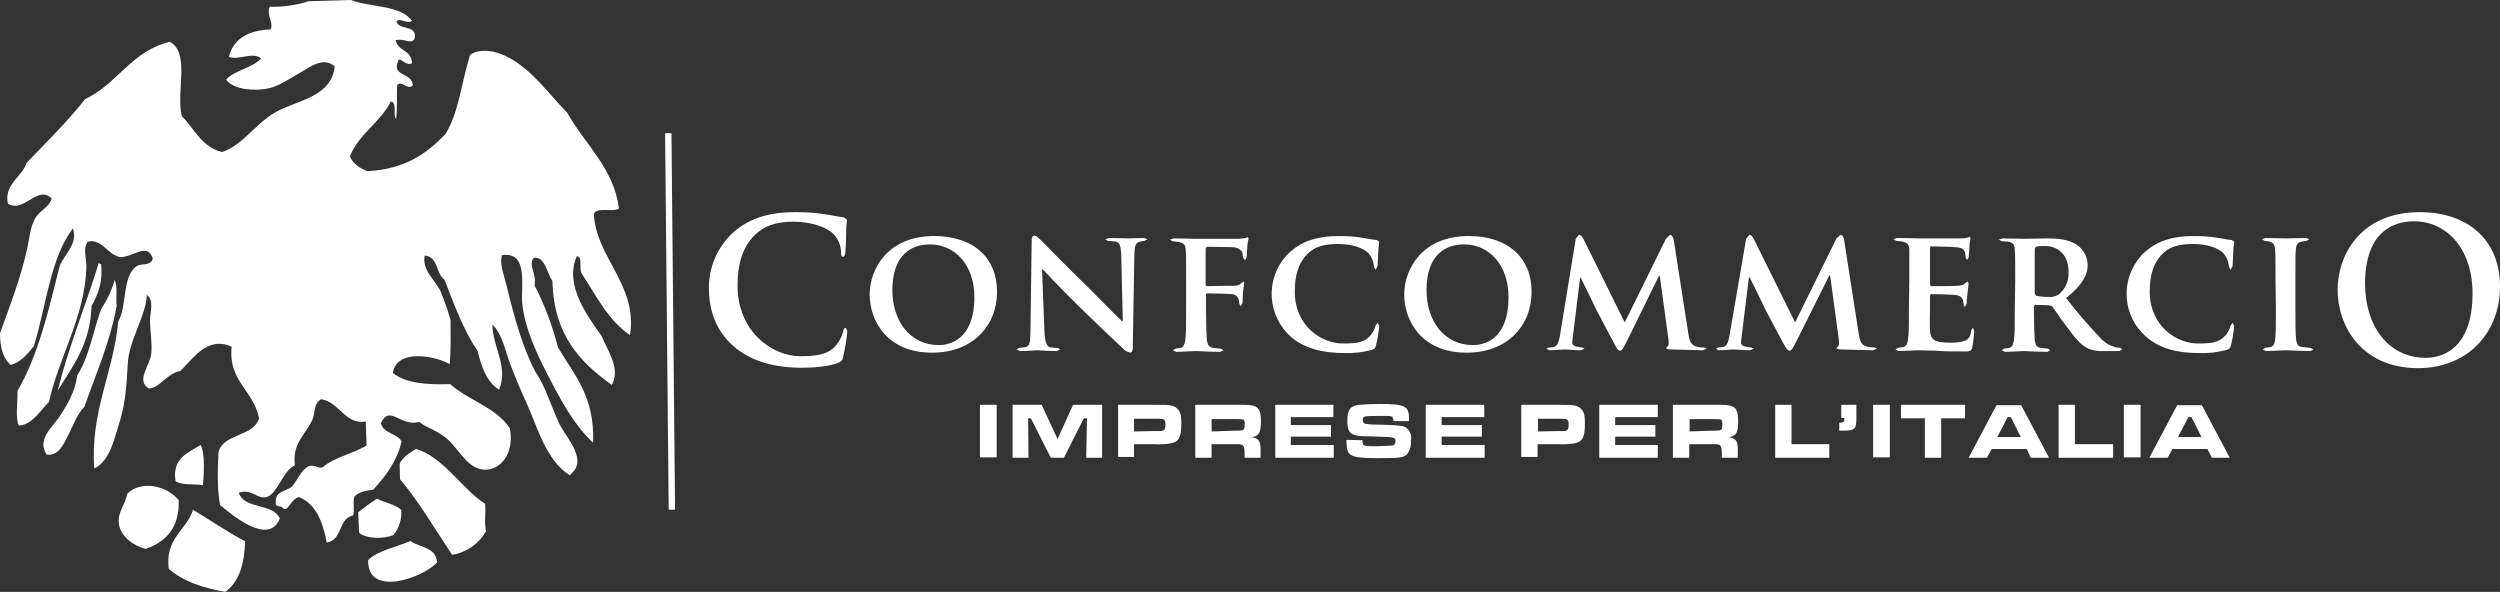 <?xml version="1.0" encoding="utf-8"?>
<!-- Generator: Adobe Illustrator 25.0.0, SVG Export Plug-In . SVG Version: 6.00 Build 0)  -->
<svg version="1.1" id="Livello_1" xmlns="http://www.w3.org/2000/svg" xmlns:xlink="http://www.w3.org/1999/xlink" x="0px" y="0px"
	 viewBox="0 0 628.1 148.7" style="enable-background:new 0 0 628.1 148.7;" xml:space="preserve">
<rect x="0" y="0" width="628.1" height="148.7" fill="#333333" stroke="none"/>
<style type="text/css">
	.st0{fill-rule:evenodd;clip-rule:evenodd;fill:#FFFFFF;}
	.st1{fill:#FFFFFF;}
</style>
<g id="Livello_2_1_">
	<g id="layer">
		<path class="st0" d="M14.5,98.1c3.8-6.1,8.2-11.7,8.5-21.2c1.5-2.8,2.9-5.8,2.4-10.5l-0.6-0.3C21.5,76.9,17.3,86.9,14.5,98.1
			 M25.4,77.7c-2,5.5-3,12-6,16.6c-0.5,4.1-2.4,7.2-4.4,10.3c-1.8,2.7-5.8,5.8-3.3,9.6c3,0.5,4.4-2.8,5.5-5c1.3-2.5,2.2-5.2,4-7
			c2.9-8.3,6.4-16,8.1-25.3c-0.2-2.1,0.3-5-0.5-6.6C28.1,72.9,26.9,75.4,25.4,77.7"/>
		<path class="st0" d="M77.6,0.3L88.1,0c5,1.9,12.4,1.2,15.4,5.2c-1.1,1-2.8-0.8-3.9,0.1c0.5,2.5,5.2,0.7,4.6,4.3
			c-0.7,1.8-2.6-0.1-4.8,0.5c0.5,2.8,4.1,2.4,4.1,5.8c-1.8,0.9-3.3-2.3-3.6-0.2c-1.3,3.5,3.8,2.6,3.8,5.8c-1.4,1.2-2.6-1.3-3.9-0.2
			c-0.2,2.8,0.1,6.1-0.3,8.6c-0.9-1,0.4-4.2-1.3-4.4c-2.7,5.3-8,8.1-10.3,13.8c0.8,1.9,2.5,2.9,4.3,3.7c9.4-0.4,15-4.4,19.7-9.3
			c3.4-5.4,4.1-13.3,6.2-19.9c2.3-1.7,5.9-1,7.8-0.2c6.9,2.6,11.9,10,16.6,14.7c4.3,7.8,11.8,14,13,24.1c-1.5,1-5.7-0.5-6.3,1.4
			c0.6,11.1,11,17.6,9.1,30.4c-5.5-3.7-8.5-9.9-12.1-15.4c-0.9-1.1,0.4-4.3-1.3-4.4c-3.2,7.3,2.8,15.1,6.3,20.1
			c1.2,3.2,4.9,8.1,2.5,12.2c-7.8-5.6-14.6-12.4-14.9-26.1c-1.4-2-1.9-6.3-4.7-5.8c-1.5,1.7,0.8,4,0.2,6.9c2.6,5,4.5,10.2,5.9,15.6
			c4,6.8,9.3,12.3,8.8,23.9c-4.1-3.7-7.5-9.5-10.6-15.5c-3-5.7-6.5-12.7-7.2-19.5c-0.4-4.2,1.7-13.1-5.1-12.1
			c-0.6,2.4,0.5,4.9,1.1,7.4c2,8.2,4.1,15.8,7.3,21.9c2.5,3.5,3.9,8.6,6.1,13.2c1.8,3.6,7.4,9.1,2.5,12.8
			c-5.8-3.8-7.8-11.3-10.7-17.9c-1.5-3.3-2.9-6.6-4.2-10s-1.9-7.4-4.5-10c0,5.6,4.1,10.4,1.7,16.4c-3.1-1.9-4.4-5.6-5.4-9.7
			c-3.5-5.2-5.9-11.6-8.3-17.9c-2.2-1.5-1.6-5.9-5-6.1c-0.7,3.7,2.5,6,3.9,8.8c1,2.4,1.9,4.9,2.6,7.4c0,4.3,0.1,7-0.2,11.1
			c-3.8-2.2-13.4-3.9-14.3,2.2c3.2,2.6,8.6,3,14.4,2.8c4.6,4.1,11.5,5.8,15,11.1c1.2,6.3-2.3,10.3-6,10.4c-4.4,0.1-6.4-4.6-9.5-7.5
			c-2.6-2.4-5.3-2.9-7.3-4.5c-4.8,1.3-7.3-4.5-9.6,0.3c0.6,2.7,4.1,2.5,5.2,4.6c-1.2,5.1-4,8.7-7.1,12.1c-1.9,0.3-3.7,0.6-4.7,1.7
			c-0.6,1.2,0.1,3.6-0.4,4.8c-3.8,0.8-2.6,6.2-6.6,6.8c-1-5.2-2.7-9.6-6.9-11.4c-2,0.1-2.8,3.9-4.1,2.8c-0.3-0.8-2-0.1-1.8-1.4
			c-0.3-2.9,2.5-2.8,4-4c1.5-1.7,2.2-4.1,4.3-5.2c1.6-0.5,2.6,0.9,3.6,0.2c2.9-2.5,7.6-3.3,10.9-5.4c-0.1-2-0.1-4-0.2-6
			c-5.2,0.9-6.6-4.9-11.2-5.6c-2,1.1-1.4,3.2-2.2,5.1c-1.5,3.5-5.2,6-4.4,11.5c-2.8,1.1-4.4,7-6.9,7.9s-3.9-2.2-7.2-1
			c1.4,4.3,8.7,2.5,10.3,6.5c-2.9,7.1-12.5-1.4-15-3.4c-0.8-4-0.6-9.4-0.4-13.4c1.4-4.7,8.7-3.7,10.2-8.4c-1.4-7.1-7.8-9.3-6.9-18
			c-6.2-2.8-9.8,3.2-12.9,6.1c-3.4,0.6-5.1,4.3-7.9,4.4c-3.3-2,0.2-5.6,0.6-8.7c0.3-2.5-0.3-5.7-0.3-8.3c0-2.4,1.1-5.1-0.8-6.5
			c-0.2,5.3-4.5,11.2-4.8,17.4c-0.3,5.4-0.6,10.2-2.2,15c-1.3,4.3-2.4,9.3-6.2,11.2c-1.1-14.1,4.8-24,6-36.9
			c2.3-3.9,0.9-11.3,4.6-13.9c1.2-0.9,3.4,0.1,4.1-1.9c-1.3-4.2-4.7-0.5-8.1-0.4c-3.3-0.5-4.6-4.7-8.2-3.9c-1.4,1.7-0.3,4.2-0.4,6.6
			c-0.4,12.3-7,22.7-9.4,33.7c-2.2,2.1-4.2,5.8-7.6,5.9c-0.9-2.2-0.2-5.6-0.3-8.7C9.6,89.3,12.2,78,15,66.8c1.2-2.9,4.7-5.7,3.3-9.4
			C12.6,64.9,11.6,77,8.5,87c-1.6,1.9-3.1,3.9-5.8,4.7c-1.9-1.6-2.7-4.3-2.7-8c2.3-6.3,5.3-14.2,6.8-21.1c0.6-2.7,0.8-5.5,1.9-7.5
			c1.1-2.2,3.6-2.9,4.3-5.2c-3.5-3.6-6.9,3.7-11,1.3c-1.1-4.8,3.5-6.7,4.7-10.3c5-5.2,10.2-10.3,14.7-16
			c8.1-3.8,11.6-12.1,21.3-14.4c5.2,2.9,1.4,12.8,3,18.7c3.2,3.2,5,7.8,10.1,9c5.3-1.8,8.3-7.1,13.4-10c5.5-3.1,14-3.7,14.9-11.5
			c-2.8-2.5-6,0-8.6,1.5s-5.6,3.6-8.5,4.1s-8.2,0.4-10.2-2.3c2.2-2.4,6.6-2.9,8.8-5.3c-2.1-1.8-5.4,0.5-8.1-0.4
			c1.1-4.5,4.8-6.7,10.5-6.9c0.8-1.7-1.2-3.8-0.2-5.7C71.1,1.8,74.4,1.3,77.6,0.3"/>
		<path class="st0" d="M50.4,111.8c1.2,2.1,0.8,7.5,0.6,10.1c-2.2-0.4-5.3,0.1-6.9-1C43.2,115.1,47.2,113.8,50.4,111.8"/>
		<path class="st0" d="M121.9,126.6c0.2,2.8-0.3,4.4,0.2,6.9c-1.8,3.1-4.9,5.3-8.5,5.9c-4.3-6.4-8.2-13.2-13.1-19
			c0-1.3-0.1-2.6-0.1-3.9c0.8-1.7,2.5-2.7,4.1-3.7C111.3,114.7,116.2,123,121.9,126.6"/>
		<path class="st0" d="M44.9,125.7c0.2,6.8-3.1,10.4-8.3,12.2c-2.9-0.7-6.2-3-6.7-6.1s1.6-5,2.1-7.8
			C35.8,120.4,42.3,122.3,44.9,125.7"/>
		<path class="st0" d="M100.8,128.1c0.2,2.3-0.5,4.5-1.9,6.3c-2.5,1.1-7.1,1-8.7-0.6c-0.1-1.7-0.1-3.4-0.2-5.1
			c1.5-1.2,3.1-2.4,4.7-3.4C96.7,126.3,99.3,126.7,100.8,128.1"/>
		<path class="st0" d="M61.6,136c-0.2,5.7-1.5,10.2-5,12.7c-5.6-1-10.6-2.6-14.2-5.8c-1-7.7,4.4-9.6,6.1-14.8
			C52.9,130.7,57,133.6,61.6,136"/>
		<path class="st0" d="M109.8,141.3c-3.5,3.9-17.6,8.9-17.3-0.6c2.6-2.5,7.1-3.2,10.6-4.8C105.4,137.6,109.6,137.4,109.8,141.3"/>
		<path class="st1" d="M184.3,87c-4.9-4.3-6.2-9.8-6.2-14.7c0-5.2,2.1-10.1,5.9-13.7c3.6-3.3,8.4-5.3,15.7-5.3
			c2.4,0,4.9,0.1,7.3,0.5c1.9,0.2,3.5,0.7,5,0.8l0.8,0.6c0,0.4-0.2,1-0.2,2.7s-0.1,4.4-0.2,5.4c-0.1,0.8-0.2,1.2-0.6,1.2
			s-0.5-0.4-0.5-1.1c0-1.7-0.7-3.4-1.9-4.6c-1.6-1.7-5.6-3.1-10.1-3.1c-4.4,0-7.2,1.1-9.4,3.1c-3.6,3.3-4.6,8.1-4.6,12.9
			c0,11.9,9,17.8,15.7,17.8c4.5,0,7.2-0.5,9.1-2.8c0.8-1,1.4-2.1,1.7-3.3c0.2-0.8,0.2-1,0.7-1l0.4,0.8c-0.2,2.2-0.6,4.4-1.1,6.6
			c-0.1,0.7-0.6,1.2-1.3,1.4c-2,0.8-5.8,1.2-9,1.2C194.7,92.4,188.9,90.9,184.3,87"/>
		<path class="st1" d="M218.5,74c0-6.4,4.5-14.7,16.2-14.7c9.8,0,15.8,5.4,15.8,14s-6.2,15.3-16.2,15.3
			C223,88.7,218.5,80.7,218.5,74 M244.8,74.7c0-8.3-5-13.3-11.2-13.3c-4.3,0-9.4,2.3-9.4,11.5c0,7.7,4.4,13.8,11.7,13.8
			C238.6,86.7,244.8,85.3,244.8,74.7"/>
		<path class="st1" d="M262.4,83.1c0.1,2.9,0.6,3.8,1.3,4.1c0.7,0.2,1.3,0.2,2,0.2l0.7,0.4l-0.9,0.4c-2.5,0-4.3-0.2-5-0.2
			c-0.3,0-2.2,0.2-4.2,0.2l-0.9-0.4l0.6-0.4l1.7-0.2c1-0.2,1.2-1.2,1.2-4.6l0.3-22.2c0-0.7,0.2-1.2,0.7-1.2s1,0.6,1.7,1.2
			c0.5,0.5,6.3,6.5,11.9,11.9c2.6,2.6,7.8,7.9,8.4,8.4h0.2l-0.4-16.7c-0.1-2.3-0.4-3-1.3-3.3l-2.1-0.2l-0.6-0.4l1-0.3
			c2,0,4.1,0.1,4.9,0.1c0.4,0,1.9-0.1,3.8-0.1l0.9,0.3l-0.7,0.4l-1.2,0.2c-1.1,0.3-1.3,1-1.4,3.1l-0.4,23.6c0,0.8-0.3,1.2-0.6,1.2
			c-0.6-0.1-1.2-0.4-1.6-0.8c-2.4-2.2-7.3-6.9-11.3-10.8c-4.2-4.1-8.4-8.6-9.1-9.3h-0.2L262.4,83.1"/>
		<path class="st1" d="M303,77.5c0,3.6,0.1,6.2,0.2,7.9c0.2,1.1,0.4,1.8,1.6,2l1.9,0.2l0.7,0.4l-0.8,0.4c-2.5,0-5.2-0.2-6.2-0.2
			s-3.5,0.2-4.9,0.2l-0.8-0.4l0.6-0.4l1.3-0.2c0.8-0.2,1-0.9,1.2-2c0.2-1.6,0.2-4.4,0.2-8v-6.6c0-5.7,0-6.7-0.1-8s-0.4-1.7-1.7-2
			l-1.6-0.2l-0.7-0.4l0.9-0.3c2,0,4.5,0.1,5.5,0.1h11c0.8-0.1,1.2-0.1,1.6-0.2l0.6-0.2l0.2,0.3c0,0.2-0.2,0.7-0.3,1.7l-0.2,3.1
			l-0.4,0.7l-0.5-0.7l-0.2-1.4c-0.6-0.8-1.5-1.2-2.5-1.2l-6.4-0.1l-0.3,0.5v9.1l0.2,0.3l5.4-0.1h1.7c0.6,0,1.2-0.2,1.7-0.7l0.5-0.4
			l0.2,0.3c0,0.2-0.2,1.2-0.3,2.4c-0.1,0.8-0.1,2.5-0.1,2.7l-0.5,0.8l-0.3-0.5l-0.2-1.2c-0.3-0.8-1-1.3-1.8-1.3
			c-1-0.1-5.5-0.2-6.2-0.2l-0.2,0.3v3.2"/>
		<path class="st1" d="M324.3,84.6c-5.9-5.3-6.5-14.4-1.1-20.4c0.3-0.3,0.6-0.6,0.9-0.9c2.8-2.5,6.5-4,12.3-4c1.9,0,3.8,0.1,5.6,0.4
			c1.5,0.2,2.7,0.5,3.9,0.6l0.6,0.4c0,0.3-0.1,0.8-0.2,2.1c-0.1,1.3-0.1,3.3-0.2,4.1l-0.5,0.9l-0.4-0.8c-0.1-1.3-0.6-2.5-1.5-3.5
			c-1.3-1.2-3.9-2.2-7.5-2.2c-3.4,0-5.5,0.6-7.3,2.1c-2.8,2.5-3.6,6-3.6,9.8c0,8.9,6.9,13.1,12.1,13.1c3.4,0,5.3-0.2,6.9-2
			c0.6-0.7,1.1-1.6,1.3-2.5l0.5-0.7l0.4,0.7c-0.1,1.7-0.4,3.4-0.8,5c-0.2,0.7-0.3,0.8-1,1.1c-2.3,0.6-4.6,0.9-7,0.8
			C332.4,88.7,327.8,87.6,324.3,84.6"/>
		<path class="st1" d="M352.8,74c0-6.4,4.5-14.7,16.2-14.7c9.8,0,15.8,5.4,15.8,14s-6.2,15.3-16.2,15.3
			C357.3,88.7,352.8,80.7,352.8,74 M379,74.7c0-8.3-5-13.3-11.2-13.3c-4.3,0-9.4,2.3-9.4,11.5c0,7.7,4.4,13.8,11.7,13.8
			C372.9,86.7,379,85.3,379,74.7"/>
		<path class="st1" d="M395.9,60l0.8-1c0.4,0,0.7,0.2,1.2,1.2L408.2,81l10.4-21.1l1-0.9c0.3,0,0.7,0.4,0.9,1.2l3.6,23.1
			c0.3,2.3,0.7,3.3,1.9,3.7c0.7,0.2,1.5,0.4,2.2,0.3l0.6,0.3l-1,0.4c-1,0-6.5-0.2-8-0.2c-0.9,0-1.2-0.2-1.2-0.4L419,87
			c0.2-0.1,0.3-0.5,0.2-1.6L417,69.3h-0.2L408.6,86c-0.9,1.7-1.1,2.1-1.6,2.1s-0.9-0.7-1.5-1.9c-0.9-1.7-4-7.5-4.5-8.5
			c-0.3-0.7-2.6-5.4-3.9-8H397l-1.8,14.6c-0.1,0.6-0.1,1.2-0.2,1.7c0,0.7,0.6,1,1.2,1.1c0.4,0.1,0.9,0.2,1.3,0.2l0.6,0.3l-0.9,0.4
			c-1.7,0-3.4-0.2-4.1-0.2s-2.6,0.2-3.8,0.2l-0.8-0.4l0.6-0.3c0.4,0,0.8,0,1.2-0.1c1.1-0.2,1.4-1.7,1.6-2.8L395.9,60"/>
		<path class="st1" d="M438.7,60l0.8-1c0.4,0,0.7,0.2,1.2,1.2L451,81l10.4-21.1l1-0.9c0.3,0,0.8,0.4,0.9,1.2l3.6,23.1
			c0.3,2.3,0.7,3.3,1.9,3.7c0.7,0.2,1.4,0.3,2.2,0.3l0.6,0.3l-1,0.4c-1,0-6.5-0.2-8-0.2c-0.9,0-1.2-0.2-1.2-0.4l0.4-0.4
			c0.2-0.1,0.3-0.5,0.2-1.6l-2.2-16.2h-0.2L451.2,86c-0.9,1.7-1.1,2.1-1.6,2.1s-0.9-0.7-1.6-1.9c-0.9-1.7-4-7.5-4.5-8.5
			c-0.3-0.7-2.6-5.4-3.9-8h-0.2l-1.8,14.6c-0.1,0.6-0.1,1.2-0.2,1.7c0,0.7,0.6,1,1.2,1.1c0.5,0.1,0.9,0.2,1.4,0.2l0.6,0.3l-0.9,0.4
			c-1.7,0-3.4-0.2-4.1-0.2s-2.6,0.2-3.8,0.2l-0.7-0.4l0.6-0.3l1.2-0.1c1.1-0.2,1.4-1.7,1.6-2.8L438.7,60"/>
		<path class="st1" d="M479.7,70.7v-8c-0.1-1.2-0.4-1.7-1.7-2l-1.6-0.2l-0.7-0.4l0.9-0.3c2,0,4.5,0.1,5.6,0.1h10.5
			c0.6,0,1.1-0.1,1.6-0.2l0.6-0.2l0.2,0.3c-0.2,0.8-0.3,1.6-0.3,2.4l-0.2,2.5l-0.4,0.6l-0.3-0.5l-0.2-1.4c-0.3-0.7-0.6-1.2-2.6-1.3
			c-0.7-0.1-5.3-0.2-6-0.2l-0.2,0.3v9.3l0.2,0.4c0.9,0,5.9,0,6.8-0.1s1.5-0.2,1.8-0.6l0.6-0.5l0.3,0.4c0,0.2-0.1,0.8-0.3,2.7
			c-0.1,0.8-0.2,2.2-0.2,2.5l-0.4,0.8l-0.3-0.3l-0.2-1.3c-0.2-0.7-0.7-1.3-2.1-1.4c-0.8-0.1-5-0.2-6-0.2l-0.2,0.4v3
			c0,1.2-0.1,4.5,0,5.6c0.1,2.6,1.2,3.2,5.2,3.2c1.2,0,2.5-0.1,3.6-0.5c1-0.4,1.4-1.2,1.6-2.7l0.4-0.6l0.3,0.9
			c-0.1,1.4-0.2,2.8-0.5,4.1c-0.2,1-0.7,1-2.1,1c-2.9,0-5.2,0-7.1-0.2c-1.9,0-3.3-0.1-4.5-0.1c-0.4,0-1.3,0.1-2.2,0.1
			s-1.9,0.1-2.6,0.1l-0.8-0.4l0.6-0.4l1.4-0.2c0.8-0.2,1-0.9,1.2-2c0.2-1.6,0.2-4.6,0.2-8L479.7,70.7"/>
		<path class="st1" d="M506.3,70.7c0-5.7,0-6.7-0.1-8s-0.4-1.7-1.7-2l-1.6-0.1l-0.7-0.4l0.9-0.3c2.1,0,4.5,0.1,5.3,0.1
			c1.3,0,4.9-0.1,6-0.1c2.5,0,5.3,0.2,7.4,1.6c1.7,1.2,2.7,3.1,2.7,5.1c0,2.7-1.6,5.2-5.4,8.3c2.7,3.5,5.5,6.8,8.5,9.9
			c1.1,1.3,2.5,2.1,4.2,2.5l0.9,0.1l0.5,0.4l-0.7,0.4h-3.8c-1.4,0.1-2.9-0.1-4.2-0.7c-1.7-0.8-3.2-2.6-5.3-5.5
			c-1.6-2-3.2-4.6-3.7-5.1l-0.7-0.2l-3.5-0.1l-0.3,0.3v0.5c0,3.5,0.1,6.4,0.2,8c0.2,1.1,0.3,1.8,1.5,2l1.9,0.2l0.5,0.4l-0.7,0.4
			c-2.2,0-5.5-0.2-6-0.2c-0.8,0-3.2,0.2-4.7,0.2l-0.8-0.4l0.6-0.4l1.3-0.2c0.8-0.2,1-0.9,1.2-2c0.2-1.6,0.2-4.6,0.2-8L506.3,70.7
			 M511.2,73.6l0.3,0.7c1,0.2,2,0.3,3,0.3c1,0.1,1.9-0.1,2.7-0.6c1.7-1.3,2.6-3.4,2.5-5.6c0-5.3-3.6-6.6-5.9-6.6
			c-0.8,0-1.6,0-2.3,0.2l-0.3,0.5L511.2,73.6z"/>
		<path class="st1" d="M539.2,84.6c-6-5.2-6.6-14.3-1.3-20.3c0.3-0.4,0.6-0.7,1-1c2.8-2.5,6.5-4,12.3-4c1.9,0,3.8,0.1,5.6,0.4
			c1.5,0.2,2.7,0.5,3.9,0.6l0.6,0.4c0,0.3-0.1,0.8-0.2,2.1c-0.1,1.3-0.1,3.3-0.2,4.1l-0.5,0.9l-0.4-0.8c-0.1-1.3-0.6-2.5-1.5-3.5
			c-1.3-1.2-3.9-2.2-7.5-2.2c-3.4,0-5.5,0.6-7.3,2.1c-2.8,2.5-3.6,6-3.6,9.8c0,8.9,6.9,13.1,12.1,13.1c3.4,0,5.3-0.2,6.9-2
			c0.6-0.7,1.1-1.6,1.3-2.5l0.5-0.7l0.4,0.7c-0.1,1.7-0.4,3.4-0.8,5c-0.2,0.7-0.3,0.8-1,1.1c-2.3,0.6-4.6,0.9-7,0.8
			C547.1,88.7,542.6,87.6,539.2,84.6"/>
		<path class="st1" d="M571.7,70.7c0-5.7,0-6.7-0.1-8s-0.5-1.7-1.3-2l-1.4-0.2l-0.6-0.4l0.9-0.3c1.5,0,4.1,0.1,5.2,0.1
			c1,0,3.5-0.1,5-0.1l0.8,0.3l-0.7,0.4l-1.2,0.2c-1.1,0.2-1.4,0.8-1.5,2s-0.1,2.2-0.1,8v6.6c0,3.7,0,6.6,0.2,8.2
			c0.2,1,0.4,1.6,1.6,1.7l2,0.2l0.7,0.4l-0.7,0.4c-2.6,0-5.2-0.2-6.2-0.2s-3.6,0.2-5,0.2l-0.8-0.4l0.6-0.4l1.3-0.2
			c0.8-0.2,1-0.7,1.2-1.8c0.2-1.6,0.2-4.6,0.2-8.1L571.7,70.7"/>
		<path class="st1" d="M587.3,72.8c0-8.5,5.6-19.5,20.6-19.5c12.4,0,20.2,7.2,20.2,18.7s-8,20.5-20.7,20.5
			C593.1,92.4,587.3,81.7,587.3,72.8 M621.2,73.7c0-11.2-6.5-18.1-14.7-18.1c-5.8,0-12.3,3.2-12.3,15.7c0,10.4,5.7,18.6,15.3,18.6
			C613,89.9,621.2,88.2,621.2,73.7"/>
		<rect x="246.2" y="101.7" class="st1" width="4.2" height="13.2"/>
		<polyline class="st1" points="261.7,101.7 265.7,110.3 269.6,101.7 276.9,101.7 276.9,115 272.9,115 273.1,105.1 272.3,105.1 
			267.3,115 264,115 259,105.1 258.3,105.1 258.4,115 254.4,115 254.4,101.7 261.7,101.7 		"/>
		<path class="st1" d="M280.9,101.7h9.1c2.9,0,3.3,0,4.3,0.2c0.6,0.1,1.2,0.4,1.6,0.9c0.7,0.7,0.9,1.7,0.9,3.5
			c0,3.6-0.6,4.7-2.7,5.1c-1.3,0.2-2.7,0.3-4.1,0.2h-5.1v3.2h-4L280.9,101.7 M290,108.3h1c1.5,0,1.8-0.2,1.8-1.7
			c0-1.2-0.3-1.4-1.8-1.4h-6.1v3.2L290,108.3L290,108.3z"/>
		<path class="st1" d="M300.3,101.7h12.1c3.6,0,4.4,0.8,4.4,4.1c0,2.8-0.5,3.7-2.1,4l-0.3,0.1h0.3c1.4,0.2,2,0.9,2,2.8v2.3h-4v-0.7
			c0-2.3-0.2-2.7-1.7-2.7h-6.6v3.4h-4.1L300.3,101.7 M310,108.2h0.9c1.6,0,1.8-0.2,1.8-1.5c0.1-0.4,0-0.9-0.2-1.2
			c-0.2-0.2-0.6-0.2-2.5-0.2h-5.6v3.1L310,108.2L310,108.2z"/>
		<polyline class="st1" points="335,101.7 335,104.8 324.3,104.8 324.3,106.8 334.4,106.8 334.4,109.7 324.3,109.7 324.3,111.8 
			335.1,111.8 335.1,115 320.4,115 320.4,101.7 335,101.7 		"/>
		<path class="st1" d="M342.3,110.6c0,1.4,0.2,1.5,2.3,1.5h1.7l2.1-0.1c1.9,0,2.2-0.2,2.2-1.2c0-0.7-0.3-0.9-1.9-1
			c-0.4,0-1.4-0.1-2.9-0.1c-1.2-0.1-2.2-0.1-3.2-0.1c-3.2-0.1-4.1-0.9-4.1-3.8s0.8-3.9,3.1-4.1c1.2-0.1,2.9-0.2,5.1-0.2
			c6.3,0,7.3,0.5,7.3,3.7v0.6h-3.9c-0.1-1.2-0.2-1.3-2.1-1.3H346c-3.4,0-3.6,0.1-3.6,1c0,0.7,0.2,0.9,0.8,1c1.3,0.2,2.7,0.2,4,0.2
			c4.9,0.2,5.6,0.2,6.5,1.1c0.7,0.8,1,1.8,0.8,2.8c0.1,1.2-0.2,2.3-0.8,3.3c-0.9,1.1-1.7,1.2-7.5,1.2c-7,0-7.9-0.5-7.9-4v-0.6
			L342.3,110.6"/>
		<polyline class="st1" points="372.9,101.7 372.9,104.8 362.2,104.8 362.2,106.8 372.3,106.8 372.3,109.7 362.2,109.7 362.2,111.8 
			373,111.8 373,115 358.2,115 358.2,101.7 372.9,101.7 		"/>
		<path class="st1" d="M382.3,101.7h9.1c2.9,0,3.3,0,4.3,0.2c0.6,0.1,1.2,0.5,1.6,0.9c0.7,0.7,0.9,1.7,0.9,3.5
			c0,3.6-0.6,4.7-2.7,5.1c-1.3,0.2-2.7,0.3-4.1,0.2h-5.1v3.2h-4.1V101.7 M391.4,108.3h1c1.5,0,1.7-0.2,1.7-1.7
			c0-1.2-0.3-1.4-1.7-1.4h-6v3.2L391.4,108.3L391.4,108.3z"/>
		<polyline class="st1" points="416.5,101.7 416.5,104.8 405.8,104.8 405.8,106.8 415.9,106.8 415.9,109.7 405.8,109.7 405.8,111.8 
			416.5,111.8 416.5,115 401.8,115 401.8,101.7 416.5,101.7 		"/>
		<path class="st1" d="M420.3,101.7h12c3.6,0,4.4,0.8,4.4,4.1c0,2.8-0.5,3.7-2.1,4l-0.3,0.1h0.3c1.4,0.2,2,0.9,2,2.8v2.3h-4v-0.7
			c0-2.3-0.2-2.7-1.7-2.7h-6.5v3.4h-4.1L420.3,101.7 M430,108.2h0.9c1.7,0,1.8-0.2,1.8-1.5c0.1-0.4,0-0.9-0.2-1.2
			c-0.2-0.2-0.6-0.2-2.5-0.2h-5.5v3.1L430,108.2L430,108.2z"/>
		<polyline class="st1" points="450.1,101.7 450.1,111.6 459.6,111.6 459.6,115 446,115 446,101.7 450.1,101.7 		"/>
		<path class="st1" d="M466.4,101.7v3.3c0,2.9-0.4,3.2-3.4,3.2h-0.9v-2h0.3c0.7,0,1-0.2,1-1v-0.2h-0.8v-3.3L466.4,101.7"/>
		<rect x="470.6" y="101.7" class="st1" width="4.2" height="13.2"/>
		<polyline class="st1" points="493.7,101.7 493.7,105.1 487.7,105.1 487.7,115 483.6,115 483.6,105.1 477.6,105.1 477.6,101.7 
			493.7,101.7 		"/>
		<path class="st1" d="M509.2,112.8h-8.8l-1.2,2.2h-4.6l7-13.2h6.2l7,13.2h-4.6L509.2,112.8 M505.2,104.8h-0.8l-2.6,5h5.9
			L505.2,104.8z"/>
		<polyline class="st1" points="521.3,101.7 521.3,111.6 530.9,111.6 530.9,115 517.2,115 517.2,101.7 521.3,101.7 		"/>
		<rect x="533.6" y="101.7" class="st1" width="4.2" height="13.2"/>
		<path class="st1" d="M554.6,112.8h-8.8l-1.2,2.2h-4.6l7-13.2h6.2l7,13.2h-4.5L554.6,112.8 M550.6,104.8h-0.8l-2.6,5h5.9
			L550.6,104.8z"/>
		<polyline class="st1" points="167.1,33.5 168,128 168.8,128.1 169.6,128 168.7,33.5 167.9,33.4 167.1,33.5 		"/>
	</g>
</g>
</svg>

